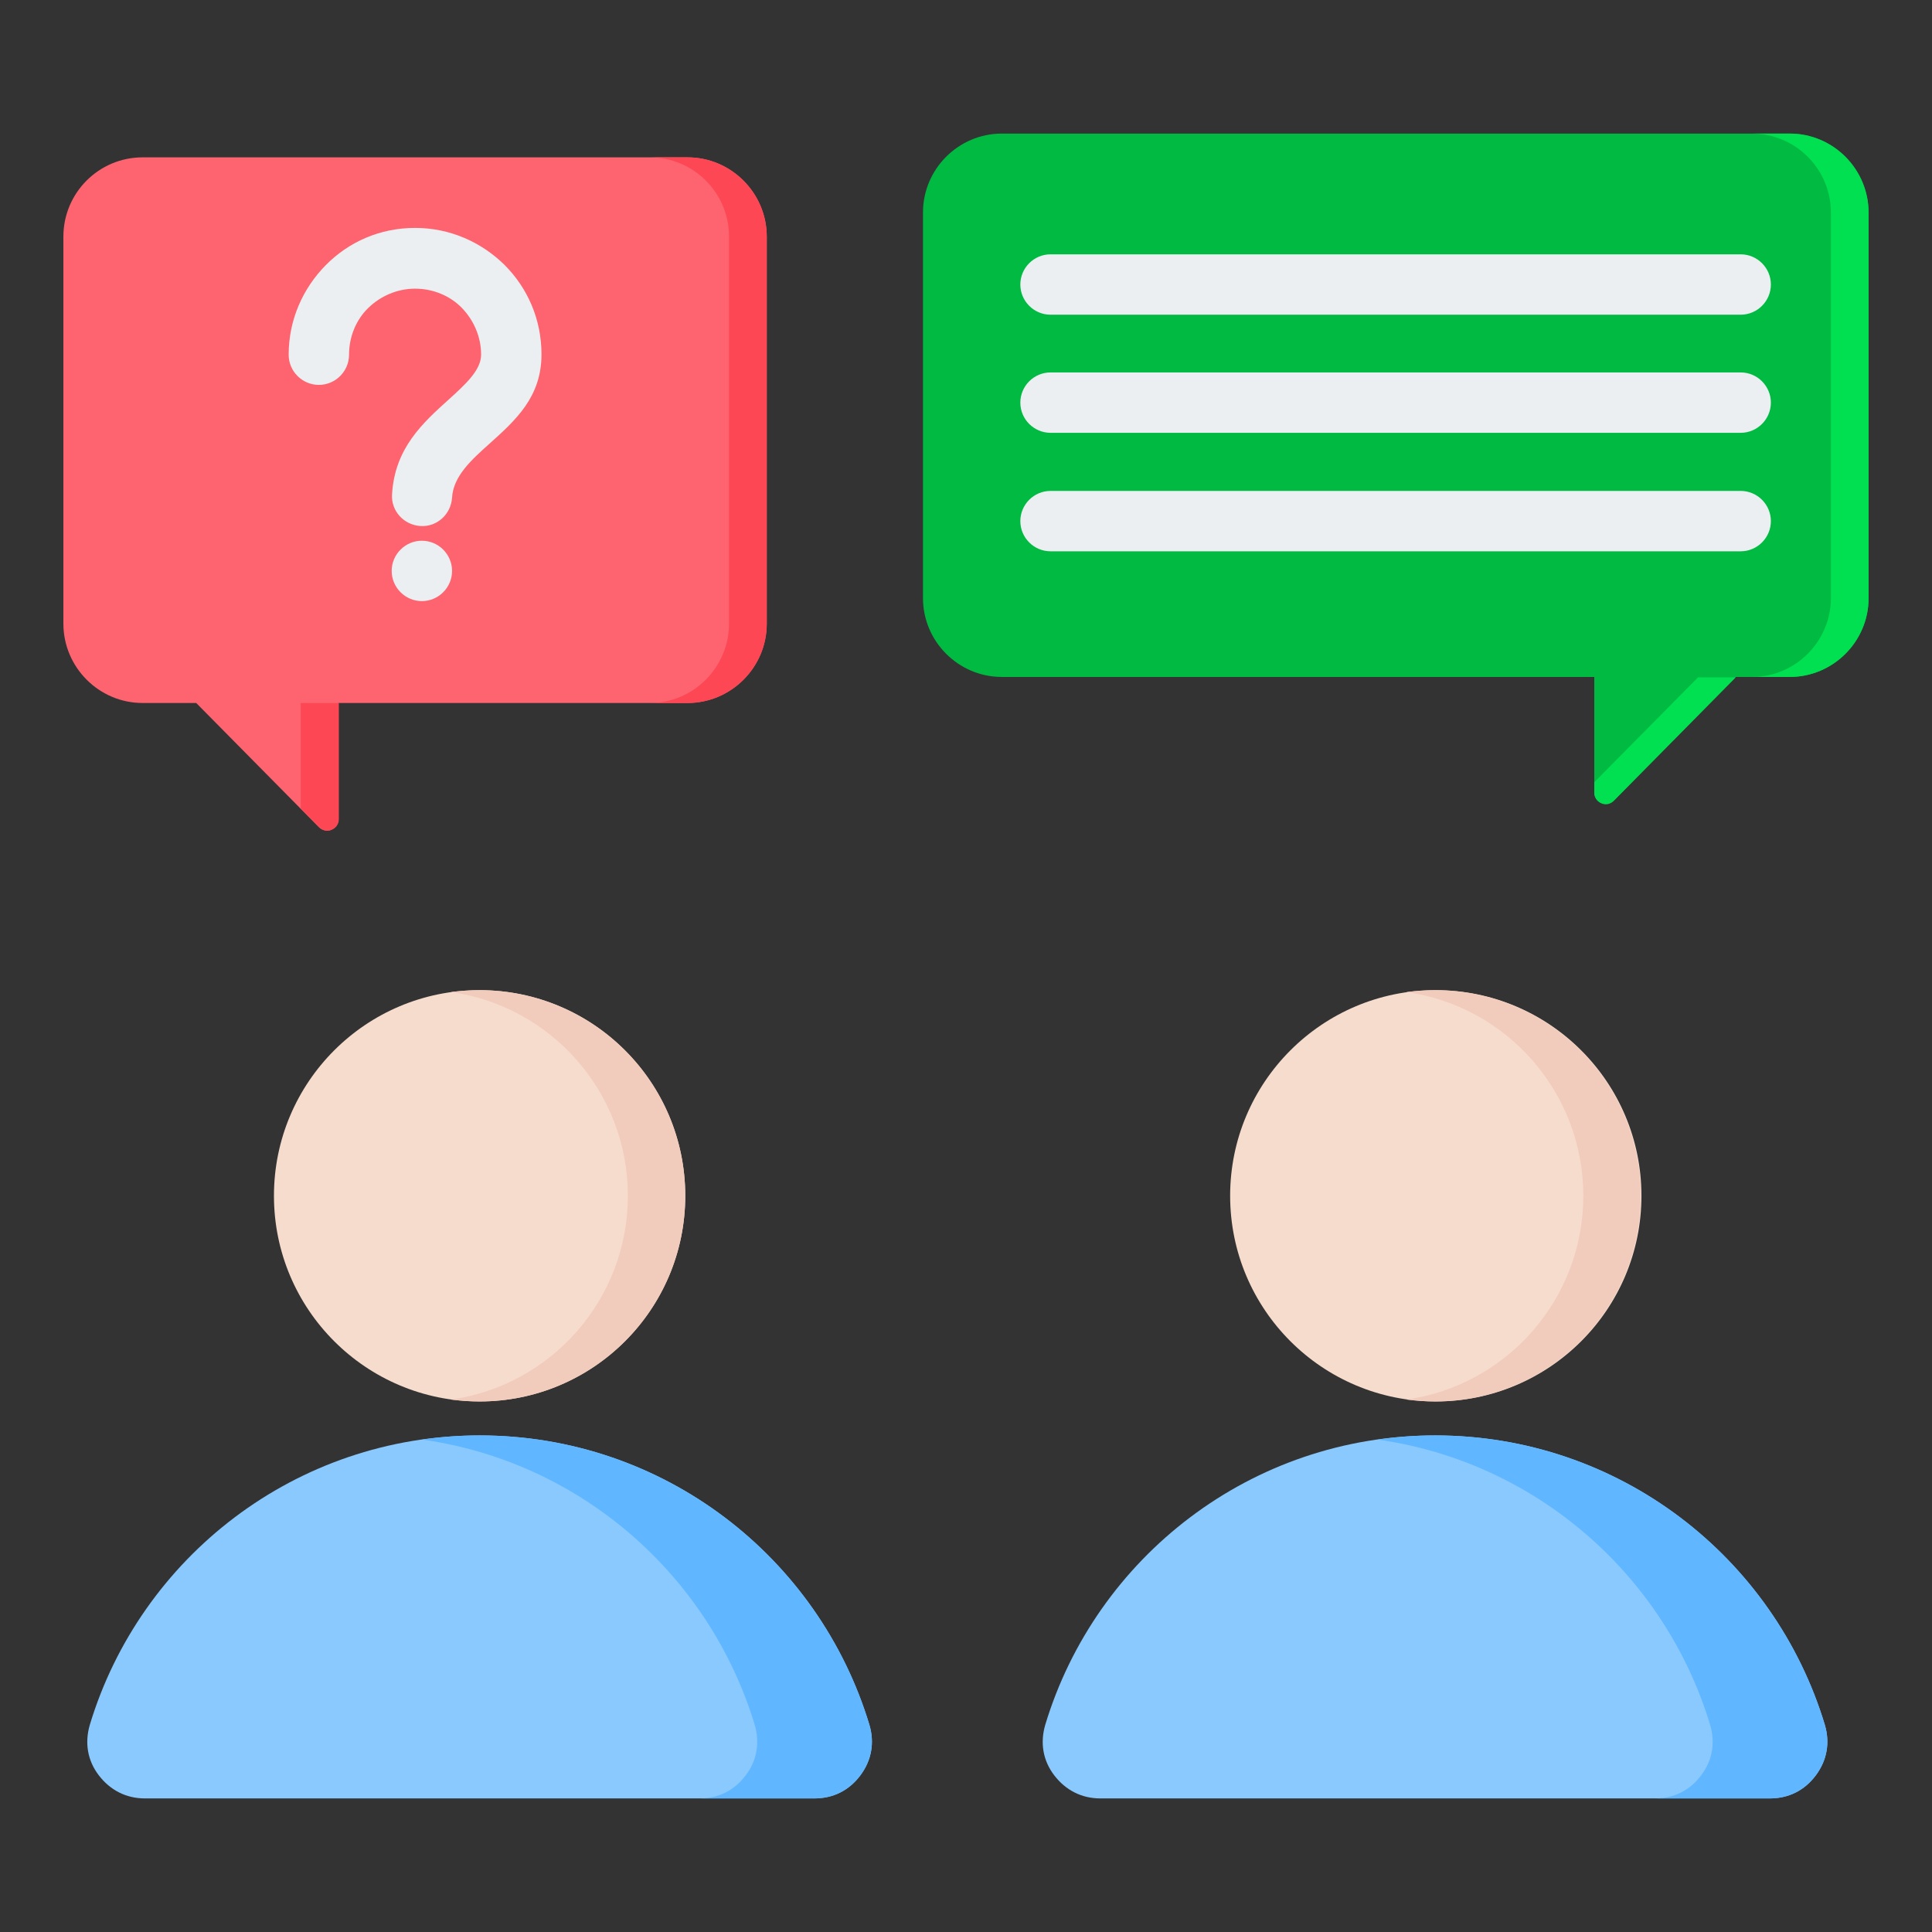 <?xml version="1.0" encoding="UTF-8"?>
<!-- Generator: Adobe Illustrator 27.8.1, SVG Export Plug-In . SVG Version: 6.00 Build 0)  -->
<svg xmlns="http://www.w3.org/2000/svg" xmlns:xlink="http://www.w3.org/1999/xlink" version="1.1" id="Layer_1" x="0px" y="0px" viewBox="0 0 512 512" style="enable-background:new 0 0 512 512;" xml:space="preserve">
<rect x="0" y="0" width="512" height="512" fill="#333333" stroke="none"/>
<style type="text/css">
	.st0{fill-rule:evenodd;clip-rule:evenodd;fill:#8AC9FE;}
	.st1{fill-rule:evenodd;clip-rule:evenodd;fill:#60B7FF;}
	.st2{fill-rule:evenodd;clip-rule:evenodd;fill:#F6DCCD;}
	.st3{fill-rule:evenodd;clip-rule:evenodd;fill:#F1CBBC;}
	.st4{fill-rule:evenodd;clip-rule:evenodd;fill:#FE646F;}
	.st5{fill-rule:evenodd;clip-rule:evenodd;fill:#FD4755;}
	.st6{fill-rule:evenodd;clip-rule:evenodd;fill:#ECEFF1;}
	.st7{fill-rule:evenodd;clip-rule:evenodd;fill:#00BA42;}
	.st8{fill-rule:evenodd;clip-rule:evenodd;fill:#00E050;}
</style>
<g>
	<g>
		<g>
			<path class="st0" d="M38.4,476.6l177.4,0c5,0,9.2-2.1,12.2-6.1c3-4,3.8-8.7,2.4-13.4c-13.4-44.4-54.5-76.7-103.3-76.7     c-48.7,0-89.9,32.3-103.3,76.7c-1.4,4.8-0.6,9.5,2.4,13.4C29.2,474.4,33.4,476.6,38.4,476.6L38.4,476.6z"></path>
		</g>
		<g>
			<path class="st1" d="M215.8,476.6c5,0,9.2-2.1,12.2-6.1s3.8-8.7,2.4-13.4c-13.4-44.4-54.5-76.7-103.3-76.7     c-5.2,0-10.2,0.4-15.2,1.1c41.9,5.9,76.1,35.9,88.1,75.6c1.4,4.8,0.6,9.5-2.4,13.4c-3,4-7.2,6.1-12.2,6.1H215.8z"></path>
		</g>
		<g>
			<circle class="st2" cx="127.1" cy="316.9" r="54.5"></circle>
		</g>
		<g>
			<path class="st3" d="M127.1,262.4c30.1,0,54.5,24.4,54.5,54.5s-24.4,54.5-54.5,54.5c-2.6,0-5.1-0.2-7.6-0.5     c26.5-3.7,46.9-26.5,46.9-54s-20.4-50.3-46.9-54C122,262.6,124.5,262.4,127.1,262.4z"></path>
		</g>
	</g>
	<g>
		<g>
			<path class="st0" d="M291.6,476.6l177.4,0c5,0,9.2-2.1,12.2-6.1c3-4,3.8-8.7,2.4-13.4c-13.4-44.4-54.5-76.7-103.3-76.7     c-48.7,0-89.9,32.3-103.3,76.7c-1.4,4.8-0.6,9.5,2.4,13.4C282.4,474.4,286.6,476.6,291.6,476.6L291.6,476.6z"></path>
		</g>
		<g>
			<path class="st1" d="M469,476.6c5,0,9.2-2.1,12.2-6.1s3.8-8.7,2.4-13.4c-13.4-44.4-54.5-76.7-103.3-76.7     c-5.2,0-10.2,0.4-15.2,1.1c41.9,5.9,76.1,35.9,88.1,75.6c1.4,4.8,0.6,9.5-2.4,13.4c-3,4-7.2,6.1-12.2,6.1H469z"></path>
		</g>
		<g>
			<ellipse class="st2" cx="380.5" cy="316.9" rx="54.5" ry="54.5"></ellipse>
		</g>
		<g>
			<path class="st3" d="M380.3,262.4c30.1,0,54.5,24.4,54.5,54.5c0,30.1-24.4,54.5-54.5,54.5c-2.6,0-5.1-0.2-7.6-0.5     c26.5-3.7,46.9-26.5,46.9-54s-20.4-50.3-46.9-54C375.2,262.6,377.7,262.4,380.3,262.4z"></path>
		</g>
	</g>
	<g>
		<g>
			<g>
				<path class="st4" d="M37.8,41.7h144.4c11.6,0,21,9.5,21,21v102.6c0,11.6-9.5,21-21,21H89.7v30.8c0,1.2-0.7,2.3-1.9,2.8      c-1.1,0.5-2.4,0.2-3.3-0.7l-32.5-32.9H37.8c-11.6,0-21-9.5-21-21V62.7C16.8,51.1,26.2,41.7,37.8,41.7L37.8,41.7z"></path>
			</g>
			<g>
				<path class="st5" d="M172.2,41.7h10c11.6,0,21,9.5,21,21v102.6c0,11.6-9.5,21-21,21h-10c11.6,0,21-9.5,21-21V62.7      C193.2,51.1,183.8,41.7,172.2,41.7z M89.8,186.3v30.8c0,1.2-0.7,2.3-1.9,2.8c-1.1,0.5-2.4,0.2-3.3-0.7l-4.9-4.9v-28L89.8,186.3z      "></path>
			</g>
		</g>
		<g>
			<path class="st6" d="M110,60.4c9.3,0,17.6,3.8,23.7,9.8c6.1,6.1,9.8,14.4,9.8,23.7c0,11.3-6.8,17.4-13.8,23.7     c-4.7,4.2-9.6,8.6-9.9,14.3c-0.3,4.4-4,7.8-8.4,7.5s-7.8-4-7.5-8.4c0.7-12.2,8.1-18.9,15.1-25.2c4.3-3.9,8.5-7.7,8.5-11.8     c0-4.8-2-9.2-5.1-12.4s-7.6-5.1-12.4-5.1c-4.8,0-9.2,2-12.4,5.1s-5.1,7.6-5.1,12.4c0,4.4-3.6,8-8,8s-8-3.6-8-8     c0-9.3,3.8-17.6,9.8-23.7C92.4,64.1,100.7,60.4,110,60.4L110,60.4z M111.8,159.3c-4.4,0-8-3.6-8-8s3.6-8,8-8s8,3.6,8,8     S116.2,159.3,111.8,159.3z"></path>
		</g>
	</g>
	<g>
		<g>
			<g>
				<path class="st7" d="M474.3,35.4H265.5c-11.5,0-20.9,9.4-20.9,20.9v102.2c0,11.5,9.4,20.9,20.9,20.9h157v30.6      c0,1.2,0.7,2.3,1.9,2.8s2.4,0.2,3.3-0.7l32.3-32.7h14.3c11.5,0,20.9-9.4,20.9-20.9V56.4C495.2,44.8,485.8,35.4,474.3,35.4      L474.3,35.4z"></path>
			</g>
			<g>
				<path class="st8" d="M474.3,35.4h-10c11.5,0,20.9,9.4,20.9,20.9v102.2c0,11.5-9.4,20.9-20.9,20.9h10c11.5,0,20.9-9.4,20.9-20.9      V56.4C495.2,44.8,485.8,35.4,474.3,35.4z M422.5,207.3v2.8c0,1.2,0.7,2.3,1.9,2.8s2.4,0.2,3.3-0.7l32.3-32.7h-10L422.5,207.3z"></path>
			</g>
		</g>
		<g>
			<path class="st6" d="M461.3,130.1c4.4,0,8,3.6,8,8s-3.6,8-8,8H278.4c-4.4,0-8-3.6-8-8s3.6-8,8-8H461.3z M461.3,67.4     c4.4,0,8,3.6,8,8s-3.6,8-8,8H278.4c-4.4,0-8-3.6-8-8s3.6-8,8-8H461.3z M461.3,98.7c4.4,0,8,3.6,8,8s-3.6,8-8,8H278.4     c-4.4,0-8-3.6-8-8s3.6-8,8-8H461.3z"></path>
		</g>
	</g>
</g>
</svg>
